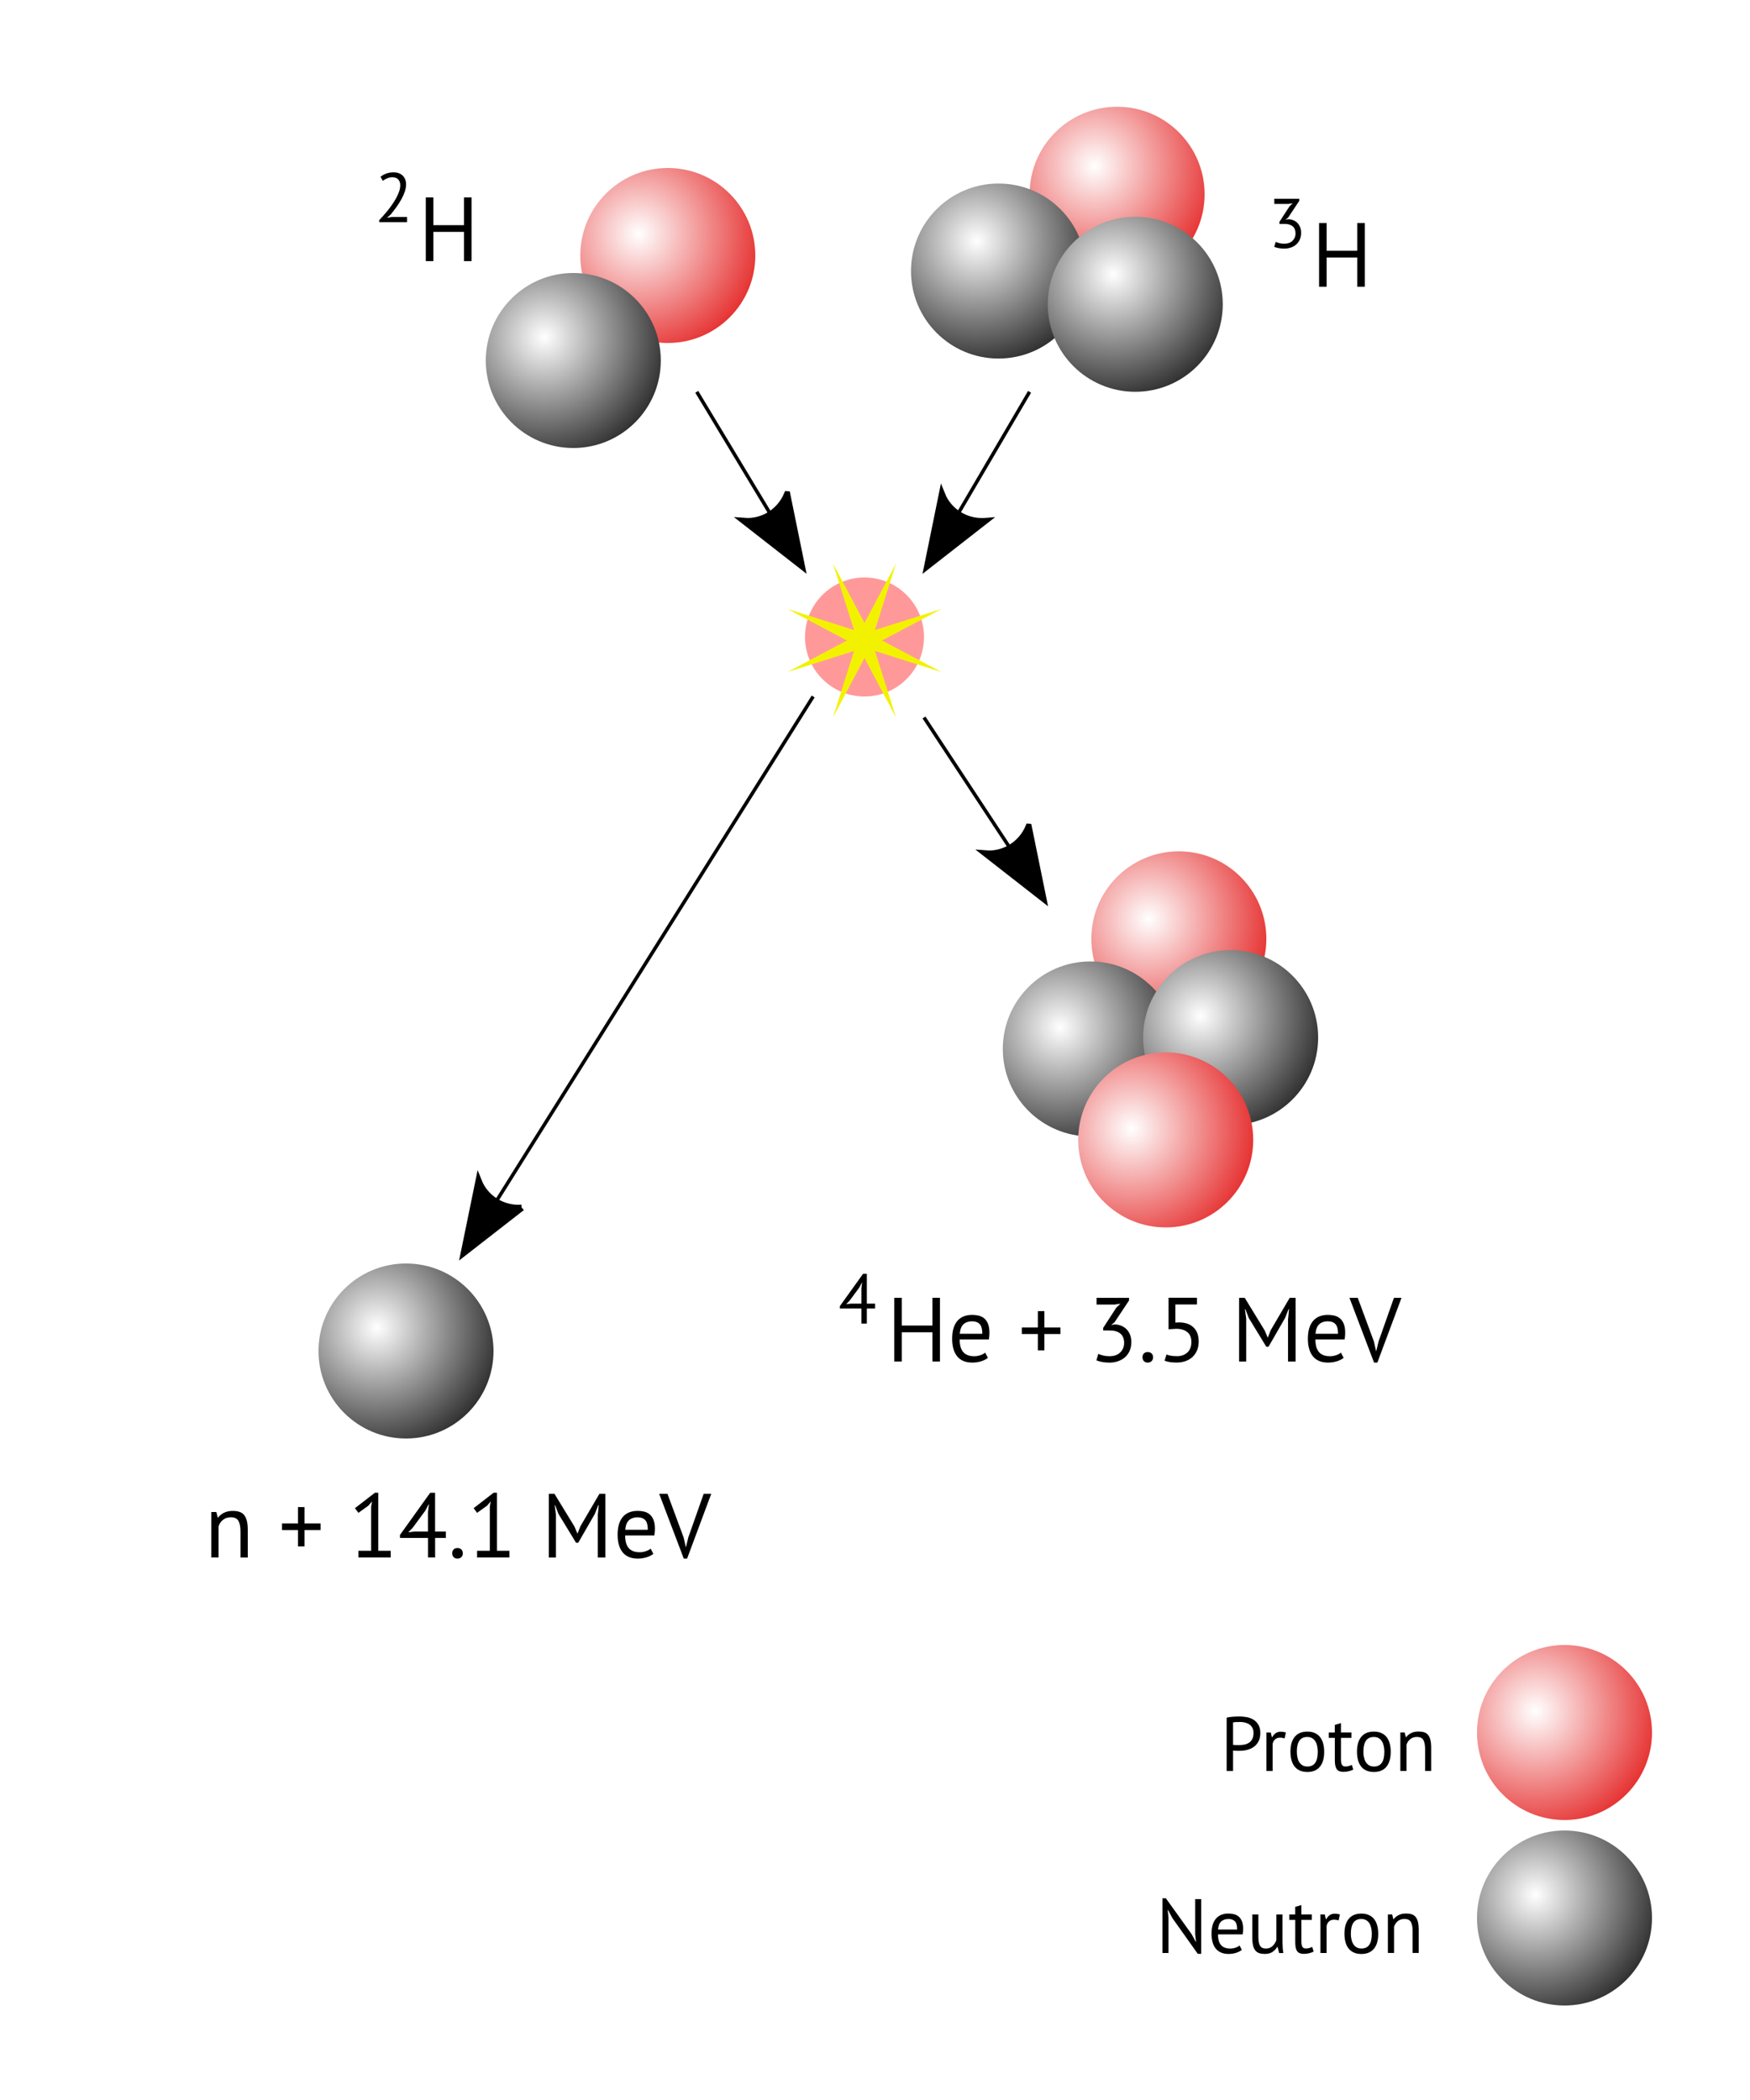 <?xml version="1.0" encoding="UTF-8"?>
<svg xmlns="http://www.w3.org/2000/svg" width="500" height="600" xmlns:xlink="http://www.w3.org/1999/xlink" viewBox="0 0 500 600">
  <defs>
    <radialGradient id="radial-gradient" cx="-329.05" cy="301.39" fx="-329.05" fy="301.39" r="25" gradientTransform="translate(761.64 597.3) scale(1.76 -1.76)" gradientUnits="userSpaceOnUse">
      <stop offset="0" stop-color="#fff"/>
      <stop offset="1" stop-color="#e00000"/>
    </radialGradient>
    <radialGradient id="radial-gradient-2" cx="-329.05" cy="301.39" fx="-329.05" fy="301.39" r="25" gradientTransform="translate(734.64 626.8) scale(1.76 -1.76)" gradientUnits="userSpaceOnUse">
      <stop offset="0" stop-color="#fff"/>
      <stop offset="1" stop-color="#000"/>
    </radialGradient>
    <radialGradient id="radial-gradient-3" cx="-340.41" cy="312.75" fx="-340.41" fy="312.75" r="25" gradientTransform="translate(1037.84 1039.3) scale(1.76 -1.76)" gradientUnits="userSpaceOnUse">
      <stop offset="0" stop-color="#fff"/>
      <stop offset="1" stop-color="#e00000"/>
    </radialGradient>
    <radialGradient id="radial-gradient-4" cx="-340.41" cy="312.75" fx="-340.41" fy="312.75" r="25" gradientTransform="translate(1037.84 1091.8) scale(1.76 -1.76)" gradientUnits="userSpaceOnUse">
      <stop offset="0" stop-color="#fff"/>
      <stop offset="1" stop-color="#000"/>
    </radialGradient>
    <radialGradient id="radial-gradient-5" cx="-329.05" cy="301.39" fx="-329.05" fy="301.39" r="25" gradientTransform="translate(686.84 909.8) scale(1.76 -1.76)" gradientUnits="userSpaceOnUse">
      <stop offset="0" stop-color="#fff"/>
      <stop offset="1" stop-color="#000"/>
    </radialGradient>
    <radialGradient id="radial-gradient-6" cx="-355.1" cy="333.18" fx="-355.1" fy="333.18" r="25" gradientTransform="translate(763.41 776.37) rotate(15.1) scale(1.76 -1.76)" gradientUnits="userSpaceOnUse">
      <stop offset="0" stop-color="#fff"/>
      <stop offset="1" stop-color="#e00000"/>
    </radialGradient>
    <radialGradient id="radial-gradient-7" cx="-355.1" cy="333.18" fx="-355.1" fy="333.18" r="25" gradientTransform="translate(729.66 797.82) rotate(15.1) scale(1.76 -1.76)" gradientUnits="userSpaceOnUse">
      <stop offset="0" stop-color="#fff"/>
      <stop offset="1" stop-color="#000"/>
    </radialGradient>
    <radialGradient id="radial-gradient-8" cx="-355.1" cy="333.18" fx="-355.1" fy="333.18" r="25" gradientTransform="translate(768.73 807.33) rotate(15.1) scale(1.76 -1.76)" gradientUnits="userSpaceOnUse">
      <stop offset="0" stop-color="#fff"/>
      <stop offset="1" stop-color="#000"/>
    </radialGradient>
    <radialGradient id="radial-gradient-9" cx="-324.65" cy="293.84" fx="-324.65" fy="293.84" r="25" gradientTransform="translate(927.57 747.02) rotate(-3.2) scale(1.76 -1.76)" gradientUnits="userSpaceOnUse">
      <stop offset="0" stop-color="#fff"/>
      <stop offset="1" stop-color="#e00000"/>
    </radialGradient>
    <radialGradient id="radial-gradient-10" cx="-324.65" cy="293.84" fx="-324.65" fy="293.84" r="25" gradientTransform="translate(902.25 777.98) rotate(-3.2) scale(1.76 -1.76)" gradientUnits="userSpaceOnUse">
      <stop offset="0" stop-color="#fff"/>
      <stop offset="1" stop-color="#000"/>
    </radialGradient>
    <radialGradient id="radial-gradient-11" cx="-324.65" cy="293.84" fx="-324.65" fy="293.84" r="25" gradientTransform="translate(942.34 774.74) rotate(-3.2) scale(1.76 -1.76)" gradientUnits="userSpaceOnUse">
      <stop offset="0" stop-color="#fff"/>
      <stop offset="1" stop-color="#000"/>
    </radialGradient>
    <radialGradient id="radial-gradient-12" cx="-309.9" cy="255.47" fx="-309.9" fy="255.47" r="25" gradientTransform="translate(982.3 578.09) rotate(-18.3) scale(1.76 -1.76)" gradientUnits="userSpaceOnUse">
      <stop offset="0" stop-color="#fff"/>
      <stop offset="1" stop-color="#e00000"/>
    </radialGradient>
  </defs>
  <g id="Layer_2" data-name="Layer 2">
    <rect width="500" height="600" style="fill: #fff;"/>
    <line x1="264.95" y1="161.75" x2="294.16" y2="111.95" style="fill: none; stroke: #000; stroke-miterlimit: 10;"/>
    <line x1="229.08" y1="161.73" x2="199.08" y2="111.95" style="fill: none; stroke: #000; stroke-miterlimit: 10;"/>
    <line x1="298.08" y1="256.73" x2="264" y2="205" style="fill: none; stroke: #000; stroke-miterlimit: 10;"/>
    <line x1="132.55" y1="357.94" x2="232.33" y2="199" style="fill: none; stroke: #000; stroke-miterlimit: 10;"/>
  </g>
  <g id="Layer_1" data-name="Layer 1">
    <g>
      <circle id="a" cx="190.8" cy="73" r="25" style="fill: url(#radial-gradient);"/>
      <circle id="b" cx="163.8" cy="103" r="25" style="fill: url(#radial-gradient-2);"/>
      <circle id="a-2" data-name="a" cx="447" cy="495" r="25" style="fill: url(#radial-gradient-3);"/>
      <circle id="b-2" data-name="b" cx="447" cy="548" r="25" style="fill: url(#radial-gradient-4);"/>
      <g>
        <circle cx="247" cy="182" r="17" style="fill: #f99;"/>
        <path d="m238,161l9,17,9-17-6,19,19-6-17,9,17,9-19-6,6,19-9-17-9,17,6-19-19,6,17-9-17-9,19,6-6-19Z" style="fill: #f2f200;"/>
      </g>
      <circle id="b-3" data-name="b" cx="116" cy="386" r="25" style="fill: url(#radial-gradient-5);"/>
      <circle id="a-3" data-name="a" cx="319.17" cy="55.5" r="25" style="fill: url(#radial-gradient-6);"/>
      <circle id="b-4" data-name="b" cx="285.29" cy="77.44" r="25" style="fill: url(#radial-gradient-7);"/>
      <circle id="b-5" data-name="b" cx="324.36" cy="86.94" r="25" style="fill: url(#radial-gradient-8);"/>
      <circle id="a-4" data-name="a" cx="336.81" cy="268.24" r="25" style="fill: url(#radial-gradient-9);"/>
      <circle id="b-6" data-name="b" cx="311.52" cy="299.7" r="25" style="fill: url(#radial-gradient-10);"/>
      <circle id="b-7" data-name="b" cx="351.61" cy="296.45" r="25" style="fill: url(#radial-gradient-11);"/>
      <circle id="a-5" data-name="a" cx="333.06" cy="325.69" r="25" style="fill: url(#radial-gradient-12);"/>
      <g>
        <path d="m281.43,148.88l-16.49,12.87,4.18-20.49c1.97,4.92,6.95,7.99,12.3,7.62Z" style="stroke: #000; stroke-miterlimit: 7.2; stroke-width: 1.8px;"/>
        <path d="m224.9,141.24l4.18,20.49-16.49-12.87c5.29.43,10.25-2.67,12.3-7.62Z" style="stroke: #000; stroke-miterlimit: 7.2; stroke-width: 1.8px;"/>
        <path d="m149.04,345.09l-16.5,12.85,4.2-20.48c1.96,4.93,6.94,8,12.29,7.64Z" style="stroke: #000; stroke-miterlimit: 7.2; stroke-width: 1.8px;"/>
        <path d="m293.9,236.24l4.18,20.49-16.49-12.87c5.29.43,10.25-2.67,12.3-7.62Z" style="stroke: #000; stroke-miterlimit: 7.2; stroke-width: 1.8px;"/>
      </g>
      <g style="isolation: isolate;">
        <path d="m116.02,52.66c0,.71-.13,1.43-.39,2.17-.26.74-.6,1.48-1.02,2.23-.42.75-.89,1.48-1.41,2.19-.52.71-1.04,1.39-1.56,2.03l-.98.86v.08l1.28-.22h4.36v1.48h-7.96v-.58c.29-.31.65-.69,1.06-1.14s.84-.96,1.29-1.51c.45-.55.89-1.14,1.32-1.76.43-.62.83-1.25,1.18-1.89s.64-1.27.85-1.9c.21-.63.32-1.22.32-1.78,0-.65-.19-1.2-.56-1.63-.37-.43-.94-.65-1.7-.65-.51,0-1,.1-1.48.31-.48.21-.89.44-1.24.71l-.66-1.14c.47-.4,1.02-.71,1.66-.94.64-.23,1.33-.34,2.06-.34.57,0,1.08.08,1.52.25.44.17.81.4,1.12.71.31.31.54.67.7,1.09.16.42.24.88.24,1.37Z"/>
      </g>
      <path d="m132.56,66.25h-8.74v8.35h-2.16v-18.2h2.16v7.93h8.74v-7.93h2.16v18.2h-2.16v-8.35Z"/>
      <g style="isolation: isolate;">
        <path d="m366.99,69.63c.45,0,.87-.07,1.26-.2.39-.13.72-.33,1-.59.28-.26.5-.57.66-.93s.24-.75.24-1.18c0-.93-.28-1.63-.83-2.08-.55-.45-1.32-.68-2.29-.68h-1.48v-.58l2.88-4.44.92-.88-1.3.2h-3.96v-1.48h7.14v.58l-3.18,4.78-.7.58v.04l.68-.14c.53.01,1.03.11,1.48.29s.85.44,1.18.78c.33.34.59.75.78,1.22.19.47.28,1.01.28,1.61,0,.72-.13,1.36-.38,1.92-.25.56-.6,1.03-1.03,1.41s-.94.67-1.53.87c-.59.2-1.21.3-1.86.3-.6,0-1.14-.05-1.62-.14-.48-.09-.9-.21-1.26-.36l.42-1.42c.31.15.67.27,1.09.37.42.1.89.15,1.41.15Z"/>
      </g>
      <path d="m387.78,73.57h-8.74v8.35h-2.16v-18.2h2.16v7.93h8.74v-7.93h2.16v18.2h-2.16v-8.35Z"/>
      <g style="isolation: isolate;">
        <path d="m350.48,490.75c.56-.13,1.16-.22,1.8-.26s1.28-.07,1.91-.07c.67,0,1.36.07,2.06.2.7.13,1.33.37,1.9.73.57.35,1.04.84,1.4,1.45s.54,1.4.54,2.35-.17,1.73-.51,2.38c-.34.65-.79,1.17-1.34,1.57-.56.4-1.2.69-1.91.87-.72.18-1.46.26-2.22.26h-.36c-.17,0-.34,0-.53-.01-.18,0-.36-.02-.54-.03s-.3-.03-.38-.04v5.85h-1.83v-15.25Zm3.76,1.25c-.38,0-.75,0-1.1.02-.35.01-.63.05-.84.11v6.38c.07.03.19.05.35.06s.33.01.51.02c.18,0,.34.01.51.01h.35c.5,0,.99-.05,1.48-.14.49-.09.94-.27,1.33-.52.4-.25.71-.6.96-1.06.24-.45.36-1.03.36-1.74,0-.6-.11-1.1-.34-1.51-.23-.4-.53-.73-.9-.97-.37-.24-.79-.41-1.26-.52s-.94-.15-1.41-.15Z"/>
        <path d="m367.03,496.69c-.44-.15-.86-.22-1.25-.22-.63,0-1.13.17-1.5.52-.37.34-.59.78-.68,1.31v7.7h-1.76v-11h1.23l.33,1.34h.09c.28-.5.61-.88,1-1.16.39-.27.88-.41,1.48-.41.43,0,.9.07,1.43.22l-.37,1.69Z"/>
        <path d="m368.7,500.5c0-1.86.41-3.29,1.24-4.28.83-.99,2.02-1.48,3.58-1.48.82,0,1.54.14,2.14.41.61.27,1.11.66,1.51,1.17.4.51.69,1.12.88,1.83.19.71.29,1.5.29,2.37,0,1.86-.42,3.29-1.24,4.28-.83.99-2.02,1.48-3.57,1.48-.82,0-1.54-.14-2.15-.41-.61-.27-1.11-.66-1.51-1.17-.4-.51-.69-1.12-.88-1.83-.19-.71-.29-1.5-.29-2.37Zm1.83,0c0,.56.05,1.09.16,1.61.11.51.28.96.52,1.34.23.38.54.69.92.92s.84.35,1.39.35c1.99.02,2.99-1.39,2.99-4.22,0-.57-.06-1.11-.17-1.63-.11-.51-.28-.96-.52-1.34-.24-.38-.54-.69-.92-.91-.38-.23-.84-.34-1.39-.34-2-.01-2.99,1.39-2.99,4.22Z"/>
        <path d="m379.65,495h1.72v-2.18l1.76-.51v2.68h2.99v1.54h-2.99v6.09c0,.76.1,1.3.29,1.62s.51.47.97.47c.38,0,.7-.04.97-.12.26-.08.56-.19.88-.32l.4,1.34c-.4.19-.83.34-1.3.46s-.98.18-1.52.18c-.89,0-1.53-.25-1.89-.76s-.55-1.35-.55-2.54v-6.42h-1.72v-1.54Z"/>
        <path d="m387.71,500.5c0-1.86.41-3.29,1.24-4.28.83-.99,2.02-1.48,3.58-1.48.82,0,1.54.14,2.14.41.61.27,1.11.66,1.51,1.17.4.51.69,1.12.88,1.83.19.71.29,1.5.29,2.37,0,1.86-.42,3.29-1.24,4.28-.83.99-2.02,1.48-3.58,1.48-.82,0-1.54-.14-2.14-.41-.61-.27-1.11-.66-1.51-1.17-.4-.51-.69-1.12-.88-1.83-.19-.71-.29-1.5-.29-2.37Zm1.83,0c0,.56.05,1.09.17,1.61.11.51.28.96.52,1.34.23.38.54.69.92.92.38.23.84.35,1.39.35,1.99.02,2.99-1.39,2.99-4.22,0-.57-.05-1.11-.17-1.63s-.28-.96-.52-1.34c-.24-.38-.54-.69-.92-.91-.38-.23-.84-.34-1.39-.34-1.99-.01-2.99,1.39-2.99,4.22Z"/>
        <path d="m407.17,506v-6.27c0-1.14-.17-2.01-.5-2.59-.33-.58-.93-.87-1.81-.87-.78,0-1.42.21-1.93.63s-.86.94-1.07,1.57v7.52h-1.76v-11h1.23l.33,1.34h.09c.35-.47.82-.85,1.42-1.16.59-.3,1.3-.45,2.12-.45.6,0,1.13.07,1.58.21s.83.38,1.13.74c.3.35.53.83.68,1.42.15.59.23,1.35.23,2.26v6.64h-1.76Z"/>
      </g>
      <g style="isolation: isolate;">
        <path d="m334.91,547.92l-1.19-2.22h-.09l.22,2.22v10.08h-1.72v-15.64h.97l7.37,10.27,1.14,2.11h.11l-.24-2.11v-10.03h1.71v15.64h-.97l-7.33-10.32Z"/>
        <path d="m354.8,557.12c-.44.35-.99.63-1.66.84-.67.21-1.38.31-2.12.31-.84,0-1.56-.14-2.18-.41-.62-.27-1.12-.66-1.52-1.17-.4-.51-.69-1.11-.88-1.82-.19-.7-.29-1.5-.29-2.38,0-1.88.42-3.31,1.25-4.29s2.03-1.47,3.59-1.47c.5,0,1,.05,1.5.17.5.11.95.32,1.34.63.4.31.72.74.97,1.31.25.56.38,1.31.38,2.23,0,.48-.04,1.02-.13,1.61h-7.06c0,.65.07,1.22.2,1.72.13.5.34.92.62,1.27.28.34.64.61,1.09.79.45.18.99.27,1.64.27.5,0,1-.09,1.5-.26.5-.18.87-.38,1.12-.62l.66,1.28Zm-3.78-8.84c-.87,0-1.56.23-2.08.68-.52.46-.83,1.23-.93,2.33h5.46c0-1.11-.21-1.9-.64-2.34-.43-.45-1.03-.67-1.8-.67Z"/>
        <path d="m359.53,547v6.27c0,.57.03,1.08.1,1.51s.18.79.34,1.08c.16.29.38.5.66.65.28.15.63.22,1.06.22.4,0,.75-.06,1.06-.19s.58-.3.83-.52c.24-.22.45-.47.64-.76.18-.29.33-.59.45-.91v-7.35h1.76v7.88c0,.53.02,1.07.06,1.64.04.57.1,1.06.19,1.49h-1.21l-.44-1.74h-.11c-.34.57-.79,1.05-1.36,1.43-.57.38-1.3.57-2.18.57-.59,0-1.1-.07-1.55-.21-.45-.14-.82-.38-1.12-.74-.3-.35-.53-.83-.68-1.42-.15-.59-.23-1.35-.23-2.26v-6.64h1.76Z"/>
        <path d="m368.35,547h1.71v-2.18l1.76-.51v2.68h2.99v1.54h-2.99v6.09c0,.76.1,1.3.29,1.62.19.32.51.47.97.47.38,0,.7-.04.97-.12.26-.08.56-.19.88-.32l.4,1.34c-.4.19-.83.34-1.3.46-.47.12-.98.18-1.52.18-.89,0-1.53-.25-1.89-.76-.37-.51-.55-1.35-.55-2.54v-6.42h-1.71v-1.54Z"/>
        <path d="m382.46,548.69c-.44-.15-.86-.22-1.25-.22-.63,0-1.13.17-1.5.52-.37.34-.59.78-.68,1.31v7.7h-1.76v-11h1.23l.33,1.34h.09c.28-.5.61-.88,1-1.16.39-.27.88-.41,1.48-.41.43,0,.9.07,1.43.22l-.37,1.69Z"/>
        <path d="m384.13,552.5c0-1.86.41-3.29,1.24-4.28.83-.99,2.02-1.48,3.58-1.48.82,0,1.54.14,2.15.41.61.27,1.11.66,1.51,1.17.4.51.69,1.12.88,1.83.19.71.29,1.5.29,2.37,0,1.86-.41,3.29-1.24,4.28-.83.99-2.02,1.48-3.58,1.48-.82,0-1.54-.14-2.15-.41-.61-.27-1.11-.66-1.51-1.17-.4-.51-.69-1.12-.88-1.83-.19-.71-.29-1.5-.29-2.37Zm1.83,0c0,.56.06,1.09.17,1.61.11.51.28.96.52,1.34.23.38.54.69.92.92.38.23.84.35,1.39.35,2,.02,2.99-1.39,2.99-4.22,0-.57-.06-1.11-.17-1.63-.11-.51-.28-.96-.52-1.34-.23-.38-.54-.69-.92-.91s-.84-.34-1.39-.34c-2-.01-2.99,1.39-2.99,4.22Z"/>
        <path d="m403.6,558v-6.27c0-1.14-.16-2.01-.49-2.59-.33-.58-.94-.87-1.82-.87-.78,0-1.42.21-1.92.63s-.86.94-1.07,1.57v7.52h-1.76v-11h1.23l.33,1.34h.09c.35-.47.83-.85,1.42-1.16.59-.3,1.3-.45,2.12-.45.6,0,1.13.07,1.58.21.45.14.83.38,1.13.74.3.35.53.83.68,1.42.15.59.23,1.35.23,2.26v6.64h-1.76Z"/>
      </g>
      <g style="isolation: isolate;">
        <path d="m250.03,373.86h-2.36v4.3h-1.56v-4.3h-6.16v-.66l6.64-9.26h1.08v8.52h2.36v1.4Zm-3.92-5.76l.2-1.64h-.06l-.7,1.36-2.82,3.82-.96.98,1.4-.16h2.94v-4.36Z"/>
      </g>
      <g>
        <path d="m266.4,380.65h-8.74v8.35h-2.16v-18.2h2.16v7.93h8.74v-7.93h2.16v18.2h-2.16v-8.35Z"/>
        <path d="m282.25,387.96c-.52.42-1.17.75-1.96.99-.79.24-1.62.36-2.51.36-.99,0-1.85-.16-2.57-.48-.73-.32-1.33-.78-1.79-1.38s-.82-1.31-1.04-2.15c-.23-.83-.34-1.77-.34-2.81,0-2.22.49-3.91,1.48-5.07.99-1.16,2.4-1.74,4.24-1.74.59,0,1.18.06,1.77.19.59.13,1.12.38,1.59.74.47.36.85.88,1.14,1.55.29.67.44,1.55.44,2.64,0,.57-.05,1.21-.16,1.9h-8.35c0,.76.08,1.44.23,2.03.16.59.4,1.09.73,1.5.33.41.76.72,1.29.94.53.22,1.17.33,1.94.33.59,0,1.18-.1,1.77-.31.59-.21,1.03-.45,1.33-.73l.78,1.51Zm-4.47-10.45c-1.02,0-1.84.27-2.46.81s-.98,1.46-1.11,2.76h6.45c0-1.32-.25-2.24-.75-2.77-.5-.53-1.21-.79-2.13-.79Z"/>
        <path d="m291.95,379.28h4.58v-4.68h1.87v4.68h4.58v1.87h-4.58v4.68h-1.87v-4.68h-4.58v-1.87Z"/>
        <path d="m317.07,387.49c.59,0,1.14-.09,1.64-.26.5-.17.94-.43,1.3-.77s.65-.74.86-1.21.31-.98.31-1.53c0-1.21-.36-2.11-1.08-2.7-.72-.59-1.71-.88-2.98-.88h-1.92v-.75l3.74-5.77,1.2-1.14-1.69.26h-5.15v-1.92h9.28v.75l-4.13,6.21-.91.75v.05l.88-.18c.69.02,1.33.14,1.92.38.59.23,1.1.57,1.53,1.01.43.44.77.97,1.01,1.59.24.62.36,1.31.36,2.09,0,.94-.17,1.77-.49,2.5s-.78,1.34-1.34,1.83c-.56.49-1.23.87-1.99,1.13s-1.57.39-2.42.39c-.78,0-1.48-.06-2.11-.18s-1.17-.28-1.64-.47l.55-1.85c.4.19.87.35,1.42.48s1.16.2,1.83.2Z"/>
        <path d="m326.43,387.8c0-.47.13-.84.4-1.1s.63-.4,1.08-.4.84.13,1.12.4.42.64.42,1.1-.14.82-.42,1.09c-.28.28-.65.42-1.12.42s-.81-.14-1.08-.42c-.27-.28-.4-.64-.4-1.09Z"/>
        <path d="m336.26,387.49c1.2,0,2.18-.35,2.96-1.04s1.17-1.7,1.17-3.02-.39-2.21-1.16-2.83-1.83-.94-3.18-.94l-2.18.13v-9h8.11v1.92h-6.16v5.17l1.12-.05c1.72.02,3.07.49,4.06,1.43.99.94,1.48,2.28,1.48,4.03,0,.97-.17,1.83-.49,2.59-.33.75-.78,1.38-1.34,1.89-.56.5-1.23.88-1.99,1.14s-1.58.39-2.44.39c-.78,0-1.44-.04-1.98-.13s-1.04-.22-1.51-.39l.55-1.77c.4.16.83.27,1.29.35.46.08,1.03.12,1.7.12Z"/>
        <path d="m368.03,376.78l.26-2.73h-.13l-.99,2.5-4.73,8.22h-.65l-5.02-8.24-.94-2.47h-.13l.36,2.7v12.25h-2.03v-18.2h1.61l5.69,9.31.86,2.03h.05l.81-2.08,5.43-9.26h1.69v18.2h-2.16v-12.22Z"/>
        <path d="m383.89,387.96c-.52.42-1.17.75-1.96.99-.79.24-1.62.36-2.51.36-.99,0-1.85-.16-2.57-.48-.73-.32-1.33-.78-1.79-1.38s-.82-1.31-1.04-2.15c-.23-.83-.34-1.77-.34-2.81,0-2.22.49-3.91,1.48-5.07.99-1.16,2.4-1.74,4.24-1.74.59,0,1.18.06,1.77.19.59.13,1.12.38,1.59.74.47.36.85.88,1.14,1.55.29.67.44,1.55.44,2.64,0,.57-.05,1.21-.16,1.9h-8.35c0,.76.08,1.44.23,2.03.16.59.4,1.09.73,1.5.33.41.76.72,1.29.94.53.22,1.17.33,1.94.33.59,0,1.18-.1,1.77-.31.59-.21,1.03-.45,1.33-.73l.78,1.51Zm-4.47-10.45c-1.02,0-1.84.27-2.46.81s-.98,1.46-1.11,2.76h6.45c0-1.32-.25-2.24-.75-2.77-.5-.53-1.21-.79-2.13-.79Z"/>
        <path d="m392.55,383.31l.62,2.76h.03l.68-2.81,4.39-12.45h2.16l-6.89,18.49h-.96l-7.02-18.49h2.37l4.63,12.51Z"/>
      </g>
      <g style="isolation: isolate;">
        <path d="m68.71,445v-7.41c0-1.35-.2-2.37-.58-3.05-.39-.68-1.1-1.03-2.15-1.03-.92,0-1.68.25-2.28.74-.6.49-1.02,1.11-1.26,1.86v8.89h-2.08v-13h1.46l.39,1.59h.1c.42-.55.97-1.01,1.68-1.37.7-.35,1.54-.53,2.51-.53.71,0,1.33.08,1.87.25.54.17.98.46,1.34.87.35.42.62.98.81,1.68.18.7.27,1.59.27,2.67v7.85h-2.08Z"/>
        <path d="m80.56,435.28h4.58v-4.68h1.87v4.68h4.58v1.87h-4.58v4.68h-1.87v-4.68h-4.58v-1.87Z"/>
        <path d="m102.4,443.08h3.64v-12.58l.26-1.53-1.04,1.22-2.86,2.05-.99-1.33,5.72-4.42h.94v16.59h3.56v1.92h-9.23v-1.92Z"/>
        <path d="m127.39,439.41h-3.07v5.59h-2.03v-5.59h-8.01v-.86l8.63-12.04h1.4v11.08h3.07v1.82Zm-5.1-7.49l.26-2.13h-.08l-.91,1.77-3.67,4.97-1.25,1.27,1.82-.21h3.82v-5.67Z"/>
        <path d="m129.21,443.8c0-.47.13-.84.4-1.1s.63-.4,1.08-.4.84.13,1.12.4c.28.27.42.64.42,1.1s-.14.82-.42,1.09c-.28.28-.65.42-1.12.42s-.81-.14-1.08-.42c-.27-.28-.4-.64-.4-1.09Z"/>
        <path d="m136.31,443.08h3.64v-12.58l.26-1.53-1.04,1.22-2.86,2.05-.99-1.33,5.72-4.42h.94v16.59h3.56v1.92h-9.23v-1.92Z"/>
        <path d="m170.81,432.78l.26-2.73h-.13l-.99,2.5-4.73,8.22h-.65l-5.02-8.24-.94-2.47h-.13l.36,2.7v12.25h-2.03v-18.2h1.61l5.69,9.31.86,2.03h.05l.81-2.08,5.43-9.26h1.69v18.2h-2.16v-12.22Z"/>
        <path d="m186.67,443.96c-.52.42-1.17.75-1.96.99-.79.24-1.62.36-2.51.36-.99,0-1.85-.16-2.57-.48s-1.33-.78-1.79-1.38c-.47-.6-.81-1.31-1.04-2.15s-.34-1.77-.34-2.81c0-2.22.49-3.91,1.48-5.07.99-1.16,2.4-1.74,4.24-1.74.59,0,1.18.06,1.77.19.59.13,1.12.38,1.59.74.47.36.85.88,1.14,1.55.29.67.44,1.55.44,2.64,0,.57-.05,1.21-.16,1.9h-8.35c0,.76.08,1.44.23,2.03.16.59.4,1.09.73,1.5.33.41.76.72,1.29.94.53.22,1.17.33,1.94.33.59,0,1.18-.1,1.77-.31.59-.21,1.03-.45,1.33-.73l.78,1.51Zm-4.47-10.45c-1.02,0-1.84.27-2.46.81s-.98,1.46-1.1,2.76h6.45c0-1.32-.25-2.24-.75-2.77-.5-.53-1.21-.79-2.13-.79Z"/>
        <path d="m195.33,439.31l.62,2.76h.03l.68-2.81,4.39-12.45h2.16l-6.89,18.49h-.96l-7.02-18.49h2.37l4.63,12.51Z"/>
      </g>
    </g>
    <rect width="500" height="600" style="fill: none;"/>
  </g>
</svg>